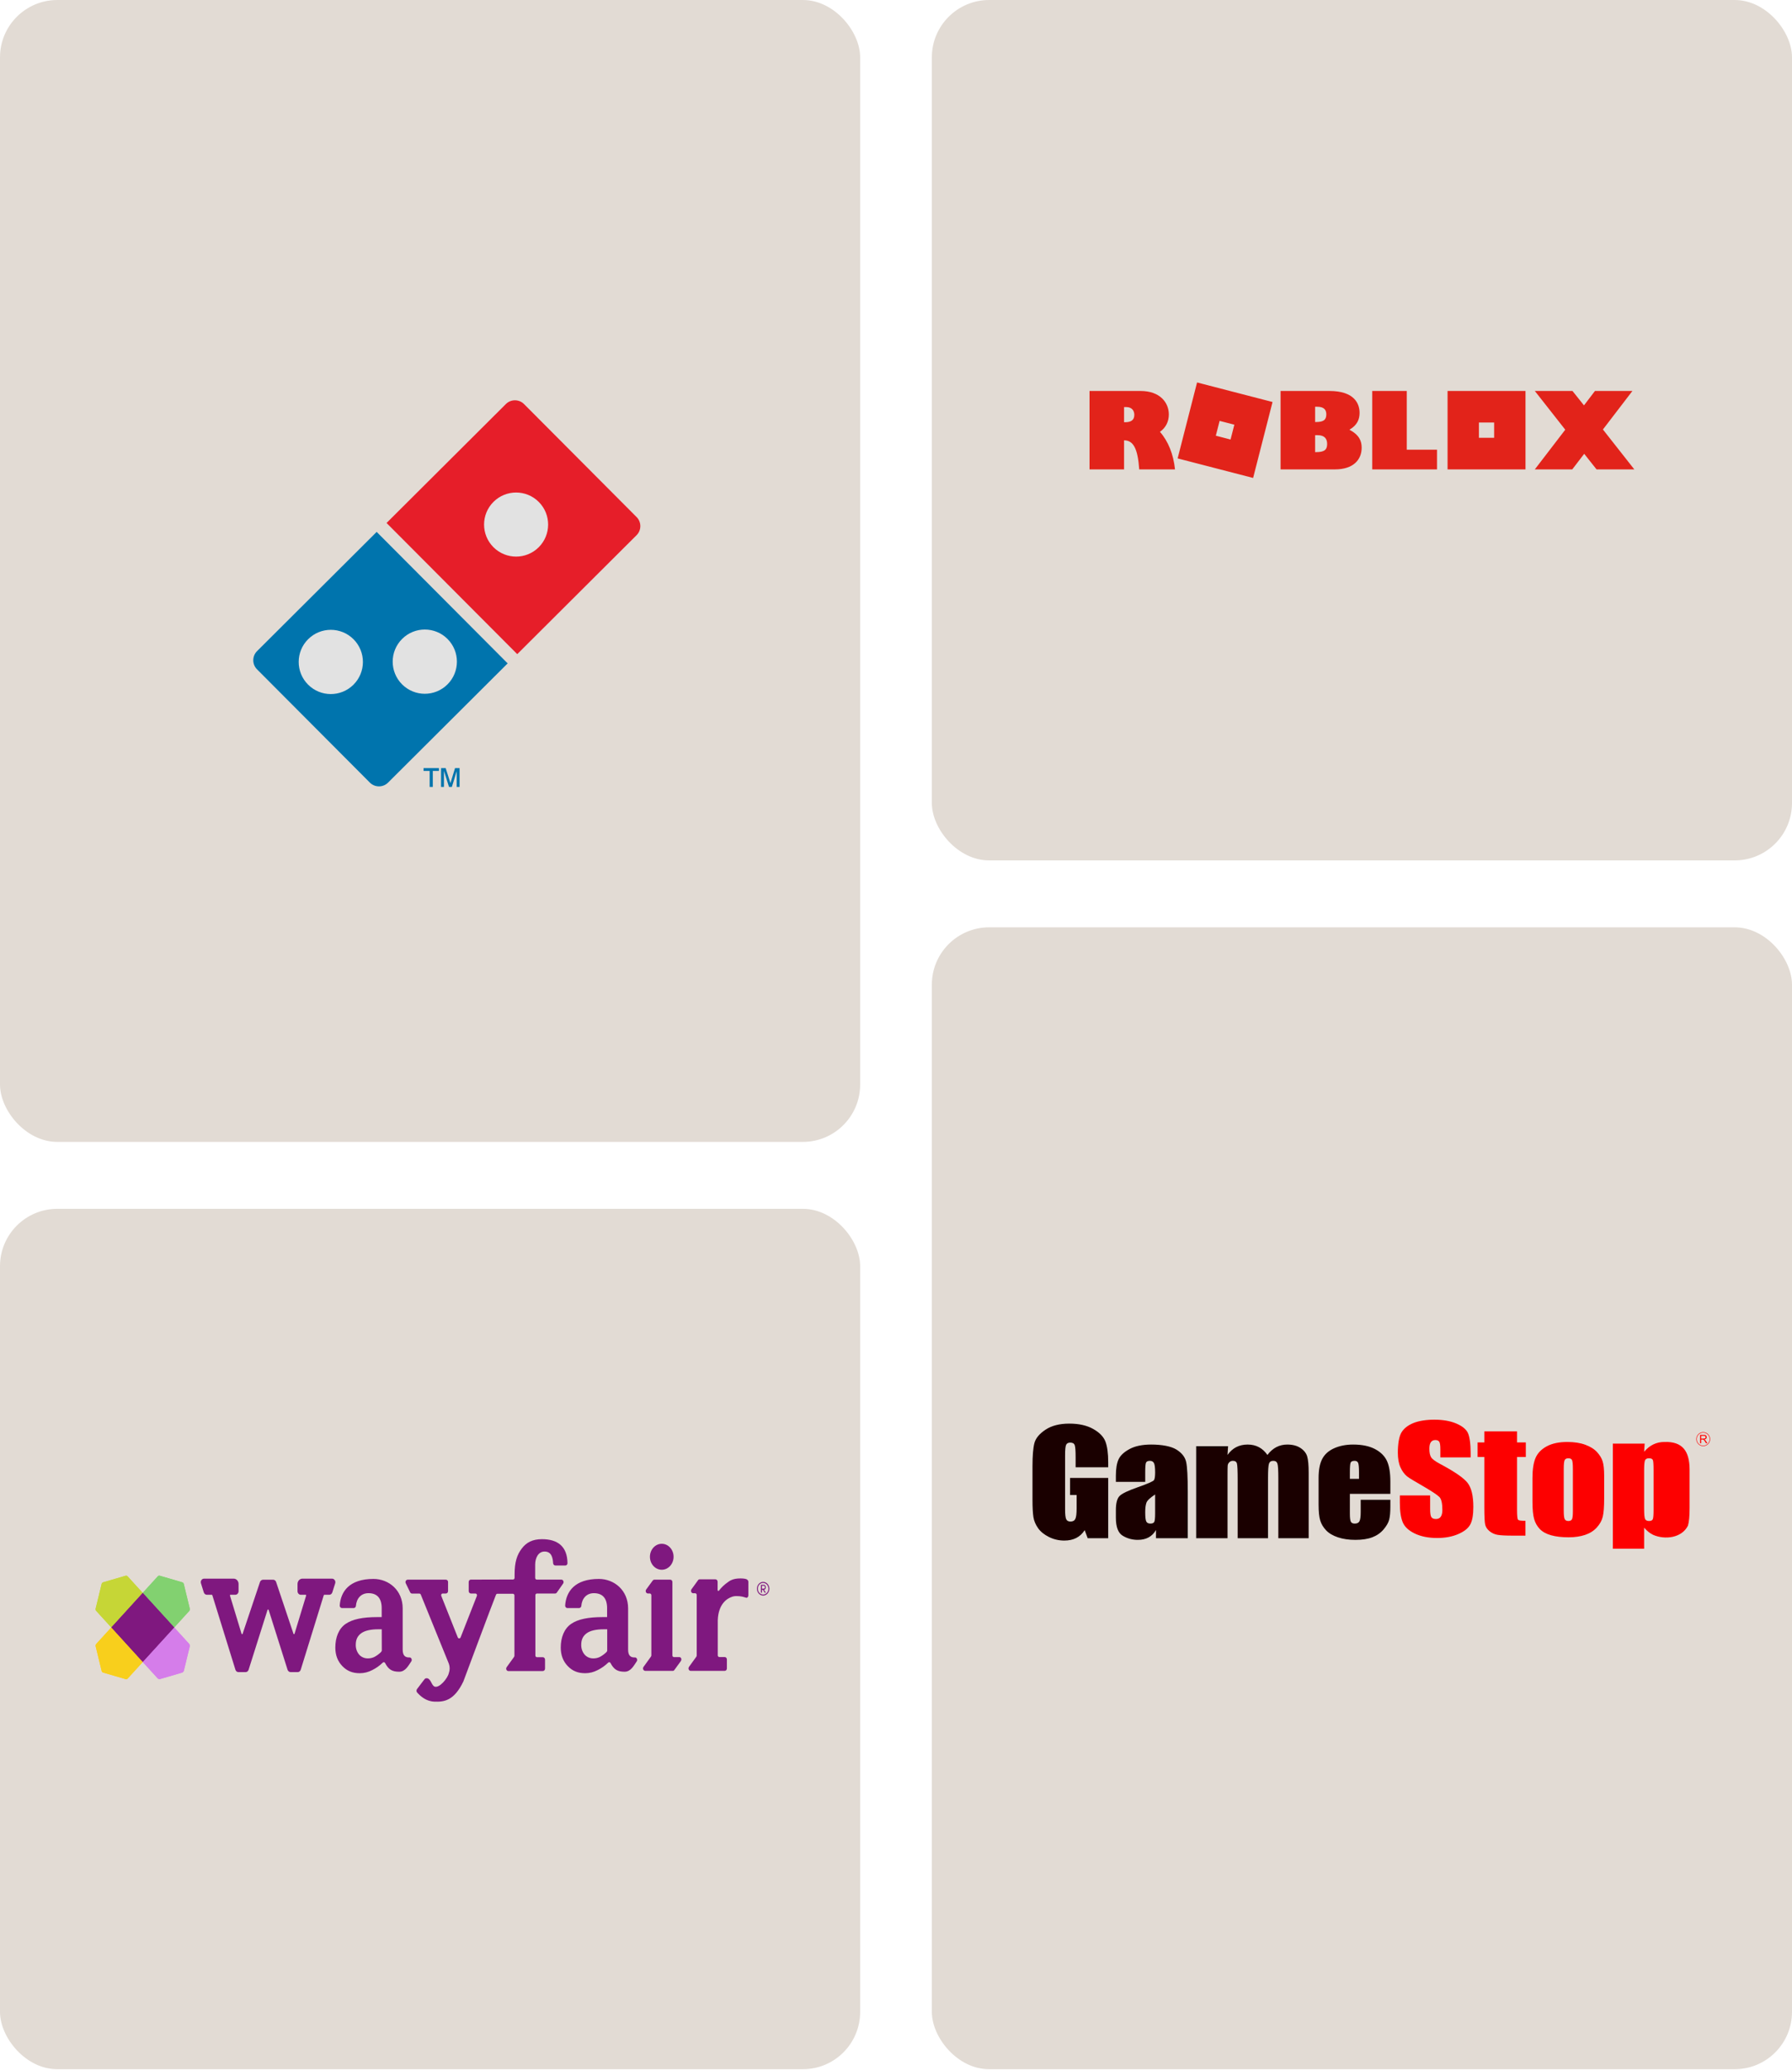 <?xml version="1.0" encoding="UTF-8"?> <svg xmlns="http://www.w3.org/2000/svg" width="375" height="433" viewBox="0 0 375 433" fill="none"><rect width="180" height="238.889" rx="12" fill="#E2DBD4"></rect><path fill-rule="evenodd" clip-rule="evenodd" d="M80.891 109.408L105.866 84.522C106.91 83.481 108.616 83.484 109.657 84.528L133.22 108.173C134.261 109.217 134.258 110.924 133.213 111.964L108.239 136.851L80.891 109.408Z" fill="#E2E2E2"></path><path fill-rule="evenodd" clip-rule="evenodd" d="M80.891 109.408L105.866 84.522C106.91 83.481 108.616 83.484 109.657 84.528L133.22 108.173C134.261 109.217 134.258 110.924 133.213 111.964L108.239 136.851L80.891 109.408ZM103.269 104.992C105.892 102.379 110.136 102.387 112.749 105.009C115.362 107.631 115.355 111.875 112.733 114.488C110.11 117.101 105.866 117.093 103.253 114.471C100.64 111.85 100.648 107.605 103.269 104.992Z" fill="#E61E29"></path><path fill-rule="evenodd" clip-rule="evenodd" d="M53.787 136.222L78.822 111.273L106.236 138.783L81.201 163.731C80.154 164.775 78.444 164.772 77.4 163.724L53.781 140.022C52.737 138.975 52.74 137.265 53.787 136.222Z" fill="#E2E2E2"></path><path fill-rule="evenodd" clip-rule="evenodd" d="M84.152 133.661C86.781 131.042 91.035 131.049 93.654 133.678C96.274 136.306 96.266 140.561 93.638 143.18C91.01 145.799 86.755 145.792 84.135 143.163C81.516 140.535 81.523 136.28 84.152 133.661ZM64.482 133.722C67.111 131.103 71.365 131.11 73.984 133.738C76.603 136.367 76.596 140.621 73.968 143.241C71.339 145.86 67.085 145.852 64.465 143.224C61.846 140.596 61.854 136.341 64.482 133.722ZM53.787 136.222L78.822 111.273L106.236 138.783L81.201 163.731C80.154 164.775 78.444 164.772 77.4 163.724L53.781 140.022C52.737 138.975 52.74 137.265 53.787 136.222Z" fill="#0074AD"></path><path d="M89.911 164.632V161.275H88.633V160.688H91.855V161.275H90.569V164.632H89.911ZM92.296 164.632V160.688H93.264L94.26 163.838L95.223 160.688H96.173V164.632H95.572V161.323L94.556 164.632H93.961L92.901 161.275V164.632H92.296Z" fill="#0074AD"></path><rect y="252.889" width="180" height="180" rx="12" fill="#E2DBD4"></rect><g clip-path="url(#clip0_6809_6899)"><path d="M69.49 330.258H63.282C62.718 330.258 62.262 330.758 62.262 331.378V332.903C62.273 333.308 62.577 333.63 62.946 333.63H63.966C63.999 333.63 64.02 333.642 64.042 333.678C64.064 333.714 64.075 333.761 64.064 333.797L61.633 341.793C61.611 341.841 61.568 341.877 61.514 341.865C61.47 341.865 61.427 341.829 61.416 341.793L57.781 330.961V330.949C57.683 330.687 57.455 330.496 57.195 330.484H55.003C54.742 330.508 54.514 330.687 54.406 330.949V330.961L50.77 341.793C50.76 341.841 50.716 341.877 50.673 341.877C50.619 341.877 50.575 341.853 50.553 341.805L48.123 333.797C48.112 333.761 48.123 333.714 48.144 333.678C48.166 333.654 48.188 333.63 48.22 333.63H49.24C49.609 333.63 49.913 333.308 49.924 332.903V331.378C49.924 330.758 49.468 330.258 48.904 330.258H42.697C42.48 330.258 42.274 330.377 42.144 330.568C42.024 330.746 41.981 330.985 42.046 331.199C42.133 331.473 42.241 331.807 42.339 332.153C42.437 332.498 42.545 332.82 42.643 333.118C42.73 333.416 42.979 333.618 43.272 333.63H44.314C44.368 333.63 44.422 333.666 44.433 333.726L49.262 349.301C49.349 349.599 49.599 349.813 49.892 349.813H51.389C51.671 349.813 51.921 349.622 52.019 349.336C53.342 345.118 55.882 337.086 55.979 336.812C55.99 336.752 56.044 336.705 56.099 336.705C56.153 336.705 56.207 336.741 56.218 336.8C56.316 337.086 58.855 345.118 60.179 349.325C60.276 349.611 60.526 349.801 60.808 349.813H62.306C62.599 349.813 62.848 349.599 62.935 349.301L67.753 333.726C67.797 333.63 67.851 333.63 67.873 333.63H68.914C69.197 333.63 69.446 333.428 69.544 333.13C69.641 332.832 69.739 332.486 69.848 332.164C69.956 331.843 70.065 331.485 70.151 331.211C70.216 330.997 70.173 330.758 70.054 330.58C69.913 330.377 69.717 330.258 69.49 330.258ZM142.152 346.667H141.023C140.849 346.667 140.708 346.512 140.708 346.31V330.961C140.708 330.687 140.502 330.46 140.242 330.472H136.943C136.802 330.472 136.672 330.544 136.585 330.663L135.217 332.534C135.055 332.748 135.098 333.07 135.293 333.249C135.369 333.32 135.467 333.356 135.554 333.356H135.977C136.151 333.368 136.292 333.523 136.303 333.714V346.286C136.303 346.381 136.27 346.488 136.216 346.572C135.858 347.084 135.065 348.169 134.675 348.705C134.501 348.919 134.523 349.241 134.718 349.42C134.805 349.503 134.903 349.539 135.011 349.551H140.763C140.882 349.563 141.001 349.515 141.088 349.408L142.434 347.561C142.748 347.156 142.531 346.667 142.152 346.667Z" fill="#7F187F"></path><path d="M138.482 328.399C139.848 328.399 140.956 327.182 140.956 325.682C140.956 324.181 139.848 322.965 138.482 322.965C137.116 322.965 136.008 324.181 136.008 325.682C136.008 327.182 137.116 328.399 138.482 328.399Z" fill="#7F187F"></path><path d="M160.254 332.057C160.254 331.795 160.124 331.545 159.81 331.545H159.234V333.201H159.451V332.594H159.647L160.027 333.201H160.276L159.875 332.57C160.157 332.546 160.254 332.296 160.254 332.057ZM159.451 332.355V331.748H159.831C159.972 331.759 160.07 331.879 160.07 332.034V332.057C160.081 332.212 159.983 332.343 159.853 332.355H159.451Z" fill="#7F187F"></path><path d="M159.697 330.938C158.981 330.938 158.395 331.581 158.395 332.368C158.395 333.154 158.981 333.798 159.697 333.798C160.414 333.798 160.999 333.154 160.999 332.368C160.999 331.581 160.424 330.938 159.697 330.938ZM159.697 333.583C159.09 333.583 158.59 333.047 158.59 332.379V332.368C158.58 331.712 159.057 331.164 159.654 331.152H159.697C160.305 331.152 160.804 331.7 160.804 332.368C160.804 333.035 160.316 333.583 159.697 333.583ZM85.701 346.739C84.746 346.787 84.268 346.298 84.268 345.095V336.479C84.268 332.713 81.392 330.318 78.148 330.318C73.113 330.318 71.3 332.94 71.094 335.871C71.083 336.157 71.279 336.395 71.528 336.407H74.035C74.274 336.395 74.469 336.193 74.48 335.943C74.61 334.417 75.543 333.297 77.106 333.297C78.831 333.297 79.873 334.262 79.873 336.431V338.302H78.972C75.88 338.302 73.753 338.743 72.32 339.732C70.888 340.721 70.172 342.544 70.172 344.678C70.172 346.251 70.66 347.538 71.648 348.562C72.635 349.587 73.785 350.04 75.294 350.04C76.195 350.04 77.084 349.814 77.898 349.385C78.701 348.991 79.439 348.467 80.09 347.835C80.22 347.704 80.427 347.704 80.546 347.847C80.568 347.871 80.589 347.895 80.6 347.931C81.306 349.289 82.076 349.73 83.541 349.73C84.865 349.73 85.505 348.372 86.08 347.549C86.297 347.228 86.059 346.715 85.701 346.739ZM79.895 345.357H79.873C79.873 345.476 79.7 345.643 79.634 345.714C79.233 346.084 78.788 346.405 78.311 346.656C77.876 346.858 77.41 346.954 76.943 346.942C76.26 346.942 75.576 346.656 75.131 346.119C74.675 345.571 74.436 344.844 74.447 344.106C74.447 342.985 74.827 342.235 75.598 341.675C76.368 341.114 77.627 340.852 79.135 340.852H79.884L79.895 345.357ZM132.872 346.739C131.917 346.787 131.44 346.298 131.44 345.095V336.479C131.44 332.713 128.564 330.318 125.32 330.318C120.284 330.318 118.472 332.94 118.266 335.871C118.255 336.157 118.45 336.395 118.7 336.407H121.207C121.446 336.395 121.641 336.193 121.652 335.943C121.782 334.417 122.715 333.297 124.278 333.297C126.003 333.297 127.045 334.262 127.045 336.431V338.302H126.155C123.062 338.302 120.925 338.743 119.503 339.732C118.071 340.721 117.344 342.544 117.344 344.678C117.344 346.251 117.832 347.538 118.819 348.562C119.807 349.587 120.957 350.04 122.466 350.04C123.366 350.04 124.256 349.814 125.07 349.385C125.873 348.991 126.611 348.467 127.262 347.835C127.392 347.704 127.598 347.704 127.718 347.847C127.739 347.871 127.761 347.895 127.772 347.931C128.477 349.289 129.248 349.73 130.713 349.73C132.037 349.73 132.677 348.372 133.252 347.549C133.469 347.228 133.23 346.715 132.872 346.739ZM127.077 345.357H127.056C127.056 345.476 126.882 345.643 126.817 345.714C126.416 346.084 125.971 346.405 125.493 346.656C125.059 346.858 124.592 346.954 124.126 346.942C123.442 346.942 122.759 346.656 122.314 346.119C121.858 345.571 121.619 344.844 121.63 344.106C121.63 342.985 122.01 342.235 122.78 341.675C123.551 341.114 124.81 340.852 126.318 340.852H127.067V345.357H127.077ZM156.257 330.401C156.029 330.27 155.454 330.211 154.955 330.211C154.152 330.211 153.512 330.33 152.958 330.592L152.915 330.616C152.709 330.723 152.503 330.842 152.318 330.997C151.613 331.474 150.994 332.07 150.452 332.761C150.452 332.761 150.213 332.963 150.17 332.63V330.902C150.17 330.628 149.963 330.401 149.714 330.401H146.415C146.285 330.401 146.155 330.461 146.079 330.58C146.079 330.58 145.037 331.998 144.7 332.487C144.494 332.773 144.624 333.309 145.059 333.309H145.471C145.645 333.309 145.796 333.476 145.796 333.666V346.298C145.796 346.394 145.775 346.501 145.72 346.584C145.395 347.025 144.57 348.169 144.169 348.729C144.017 348.956 144.049 349.265 144.256 349.444C144.331 349.516 144.429 349.551 144.527 349.551H151.656C151.906 349.551 152.112 349.325 152.112 349.051V347.156C152.112 346.882 151.906 346.656 151.656 346.656H150.528C150.343 346.656 150.202 346.501 150.202 346.298V338.946C150.332 335.454 152.231 334.381 153.143 334.072L153.273 334.024L153.306 334.012C153.555 333.941 153.805 333.905 154.065 333.905C155.15 333.905 155.552 334.084 156.149 334.25C156.398 334.322 156.605 334.024 156.605 333.75V330.89C156.583 330.663 156.42 330.485 156.257 330.401ZM117.485 330.461H112.319C112.146 330.461 111.994 330.294 111.994 330.103V327.303C111.994 325.944 112.634 324.586 113.958 324.586C115.455 324.586 115.683 325.968 115.748 327.017C115.759 327.279 115.955 327.494 116.193 327.506H118.331C118.57 327.494 118.765 327.279 118.754 327.005C118.711 323.502 116.682 322 113.426 322C111.44 322 110.138 322.679 109.162 323.99C108.185 325.301 107.686 326.767 107.686 329.388V330.091C107.686 330.282 107.545 330.437 107.371 330.437L98.549 330.461C98.299 330.449 98.082 330.663 98.082 330.949V332.856C98.082 333.142 98.299 333.369 98.549 333.369H99.493C99.677 333.369 99.818 333.535 99.818 333.726C99.818 333.774 99.808 333.821 99.797 333.857C99.797 333.857 97.366 340.066 96.389 342.544C96.313 342.723 96.129 342.807 95.966 342.735C95.89 342.699 95.836 342.628 95.792 342.544C94.794 340.042 92.342 333.857 92.342 333.857C92.276 333.678 92.353 333.464 92.515 333.392C92.548 333.38 92.591 333.369 92.635 333.369H93.297C93.557 333.369 93.763 333.142 93.763 332.856V330.961C93.763 330.687 93.557 330.461 93.297 330.473H85.31C85.049 330.473 84.843 330.711 84.854 330.997C84.854 331.081 84.876 331.152 84.908 331.224C85.147 331.688 85.679 332.797 85.831 333.118C85.907 333.273 86.059 333.369 86.21 333.38H87.751C87.882 333.38 88.001 333.464 88.055 333.595C88.055 333.595 93.731 347.585 93.937 348.074C94.154 348.693 94.154 349.385 93.926 350.016C93.665 351.16 91.918 353.21 90.953 352.84C90.291 352.59 90.204 351.267 89.412 351.101C89.26 351.077 89.119 351.089 88.978 351.16C88.837 351.22 87.545 353.043 87.263 353.365C87.122 353.567 87.122 353.841 87.263 354.044C87.968 354.842 89.151 355.915 90.866 355.986C92.971 356.082 95.044 355.772 96.964 351.768C96.964 351.768 103.074 335.371 103.801 333.607C103.866 333.488 103.975 333.416 104.105 333.416H107.328C107.501 333.416 107.653 333.571 107.653 333.762V346.358C107.653 346.465 107.621 346.56 107.566 346.644C107.187 347.18 106.416 348.241 106.025 348.777C105.863 348.991 105.895 349.313 106.091 349.48C106.177 349.551 106.275 349.599 106.384 349.587H113.589C113.849 349.587 114.056 349.361 114.056 349.075V347.204C114.056 346.918 113.849 346.691 113.589 346.691H112.352C112.178 346.691 112.037 346.537 112.037 346.334V333.714C112.037 333.523 112.178 333.369 112.352 333.369H116.161C116.302 333.369 116.432 333.297 116.519 333.178C116.844 332.713 117.496 331.772 117.843 331.283C117.995 331.057 117.962 330.747 117.756 330.568C117.68 330.509 117.582 330.461 117.485 330.461Z" fill="#7F187F"></path><path d="M39.71 336.527L38.462 331.379C38.418 331.2 38.299 331.069 38.136 331.021L33.448 329.651C33.296 329.603 33.123 329.651 33.014 329.782L29.867 333.238L36.454 340.471L39.601 337.015C39.71 336.884 39.753 336.694 39.71 336.527Z" fill="#82D170"></path><path d="M20.018 344.403L21.266 349.551C21.31 349.73 21.429 349.861 21.592 349.909L26.291 351.279C26.442 351.327 26.616 351.279 26.724 351.148L29.872 347.692L23.295 340.459L20.148 343.915C20.029 344.046 19.986 344.225 20.018 344.403Z" fill="#F8CF1C"></path><path d="M26.278 329.651L21.59 331.021C21.427 331.069 21.308 331.2 21.264 331.379L20.017 336.527C19.973 336.694 20.017 336.884 20.136 337.003L23.283 340.459L29.859 333.238L26.712 329.782C26.603 329.651 26.441 329.603 26.278 329.651Z" fill="#C6D636"></path><path d="M39.547 343.867L36.443 340.459L29.867 347.681L32.971 351.089C33.112 351.244 33.318 351.303 33.513 351.256L38.082 349.921C38.277 349.861 38.429 349.694 38.483 349.48L39.699 344.463C39.742 344.249 39.688 344.022 39.547 343.867Z" fill="#D57DEA"></path><path d="M29.873 333.237L23.297 340.459L29.873 347.68L36.46 340.459L29.873 333.237Z" fill="#7F187F"></path><path d="M39.71 336.527L38.462 331.379C38.418 331.2 38.299 331.069 38.136 331.021L33.448 329.651C33.296 329.603 33.123 329.651 33.014 329.782L29.867 333.238L36.454 340.471L39.601 337.015C39.71 336.884 39.753 336.694 39.71 336.527Z" fill="#82D170"></path><path d="M20.018 344.403L21.266 349.551C21.31 349.73 21.429 349.861 21.592 349.909L26.291 351.279C26.442 351.327 26.616 351.279 26.724 351.148L29.872 347.692L23.295 340.459L20.148 343.915C20.029 344.046 19.986 344.225 20.018 344.403Z" fill="#F8CF1C"></path><path d="M26.278 329.651L21.59 331.021C21.427 331.069 21.308 331.2 21.264 331.379L20.017 336.527C19.973 336.694 20.017 336.884 20.136 337.003L23.283 340.459L29.859 333.238L26.712 329.782C26.603 329.651 26.441 329.603 26.278 329.651Z" fill="#C6D636"></path><path d="M39.547 343.867L36.443 340.459L29.867 347.681L32.971 351.089C33.112 351.244 33.318 351.303 33.513 351.256L38.082 349.921C38.277 349.861 38.429 349.694 38.483 349.48L39.699 344.463C39.742 344.249 39.688 344.022 39.547 343.867Z" fill="#D57DEA"></path><path d="M29.873 333.237L23.297 340.459L29.873 347.68L36.46 340.459L29.873 333.237Z" fill="#7F187F"></path></g><rect x="195" width="180" height="180" rx="12" fill="#E2DBD4"></rect><g clip-path="url(#clip1_6809_6899)"><path d="M250.501 80.011L246.436 95.9L262.231 99.989L266.296 84.1L250.501 80.011ZM302.922 81.79V98.198H319.232V81.79H302.922ZM321.181 81.79L327.551 89.894L321.181 98.197H329.018L331.514 94.938L334.098 98.196H342L335.433 89.85L341.606 81.79H333.769L331.47 84.807L329.062 81.79L321.181 81.79ZM228 81.791V98.198H235.225V92.12C237.173 92.12 238.092 93.838 238.398 98.198H245.886C245.557 95.049 244.485 92.34 242.734 90.336C243.938 89.499 244.594 88.221 244.594 86.702C244.594 84.257 242.778 81.791 238.662 81.791H228ZM267.98 81.791V98.198H279.364C283.173 98.198 284.947 96.194 284.947 93.661C284.947 92.252 284.443 90.996 282.385 89.895C284.027 88.949 284.509 87.715 284.509 86.371C284.509 84.478 283.458 81.791 278.182 81.791H267.98ZM287.16 81.791V98.198H300.711V94.08H294.383V81.791H287.16ZM275.205 85.094H275.643C277.109 85.094 277.547 85.776 277.547 86.679C277.547 87.846 276.956 88.287 275.38 88.287H275.205V85.094ZM235.225 85.159H235.663C237.02 85.159 237.37 86.085 237.37 86.79C237.37 87.847 236.735 88.331 235.421 88.331H235.225V85.159ZM255.221 88.05L258.304 88.847L257.51 91.949L254.427 91.151L255.221 88.05ZM309.485 88.391H312.668V91.594H309.485V88.391ZM275.205 91.04H275.708C277.218 91.04 277.722 91.81 277.722 92.89C277.722 94.123 277.087 94.586 275.423 94.586H275.205V91.04Z" fill="#E2231A"></path></g><rect x="195" y="194" width="180" height="238.889" rx="12" fill="#E2DBD4"></rect><g clip-path="url(#clip2_6809_6899)"><path d="M231.909 306.961H225.088V304.829C225.088 303.486 225.023 302.644 224.893 302.306C224.763 301.967 224.455 301.798 223.969 301.798C223.548 301.798 223.262 301.943 223.111 302.233C222.96 302.523 222.884 303.268 222.884 304.466V315.735C222.884 316.789 222.959 317.483 223.111 317.816C223.263 318.15 223.564 318.317 224.018 318.317C224.515 318.317 224.853 318.128 225.031 317.751C225.209 317.374 225.298 316.639 225.298 315.547V312.762H223.921V309.194H231.909V321.797H227.615L226.983 320.115C226.519 320.84 225.933 321.384 225.225 321.747C224.518 322.109 223.683 322.291 222.722 322.291C221.577 322.291 220.505 322.042 219.506 321.544C218.507 321.046 217.748 320.429 217.23 319.695C216.711 318.96 216.387 318.189 216.257 317.382C216.128 316.574 216.062 315.363 216.062 313.749V306.773C216.062 304.53 216.198 302.9 216.468 301.885C216.738 300.87 217.513 299.939 218.793 299.093C220.073 298.247 221.728 297.824 223.759 297.824C225.757 297.824 227.415 298.191 228.733 298.926C230.051 299.661 230.91 300.534 231.31 301.545C231.709 302.555 231.909 304.022 231.909 305.946L231.909 306.961ZM239.653 310.006H233.512V308.716C233.512 307.227 233.704 306.078 234.088 305.271C234.471 304.464 235.241 303.751 236.397 303.132C237.552 302.514 239.054 302.204 240.901 302.204C243.115 302.204 245.068 302.555 246.191 303.256C247.315 303.957 247.99 304.817 248.216 305.837C248.443 306.857 248.556 308.958 248.557 312.139V321.798H241.905V320.086C241.506 320.773 240.99 321.287 240.358 321.631C239.726 321.974 238.973 322.145 238.098 322.145C236.953 322.145 235.902 321.858 234.947 321.283C233.99 320.707 233.512 319.448 233.512 317.505V315.924C233.512 314.483 233.767 313.502 234.274 312.979C234.782 312.457 236.04 311.849 238.049 311.152C240.199 310.398 241.349 309.89 241.5 309.63C241.652 309.369 241.728 308.837 241.728 308.034C241.728 307.029 241.644 306.374 241.476 306.069C241.309 305.765 241.031 305.612 240.642 305.612C240.199 305.612 239.924 305.741 239.816 305.997C239.708 306.253 239.654 306.918 239.654 307.991V310.006L239.653 310.006ZM241.727 312.646C240.68 313.332 240.072 313.908 239.905 314.372C239.737 314.836 239.654 315.503 239.654 316.373C239.654 317.369 239.726 318.012 239.872 318.302C240.018 318.592 240.307 318.737 240.739 318.737C241.149 318.737 241.417 318.623 241.541 318.396C241.665 318.169 241.727 317.572 241.727 316.605V312.646V312.646ZM256.99 302.552L256.877 304.379C257.384 303.654 257.99 303.11 258.691 302.747C259.394 302.385 260.193 302.203 261.09 302.203C262.839 302.203 264.217 302.928 265.221 304.379C265.772 303.654 266.393 303.11 267.085 302.747C267.776 302.385 268.543 302.203 269.385 302.203C270.498 302.203 271.419 302.445 272.148 302.928C272.877 303.412 273.344 304.004 273.55 304.705C273.755 305.406 273.857 306.544 273.857 308.12V321.797H267.506V309.252C267.506 307.608 267.444 306.59 267.319 306.199C267.195 305.807 266.906 305.612 266.453 305.612C265.988 305.612 265.689 305.805 265.553 306.192C265.418 306.578 265.351 307.598 265.351 309.252V321.797H258.999V309.571C258.999 307.685 258.949 306.554 258.846 306.177C258.743 305.8 258.46 305.611 257.995 305.611C257.703 305.611 257.455 305.71 257.25 305.909C257.049 306.098 256.927 306.357 256.909 306.633C256.888 306.919 256.877 307.526 256.877 308.454V321.797H250.313V302.551H256.99V302.552V302.552ZM290.951 312.515H282.477V316.677C282.477 317.548 282.547 318.109 282.688 318.36C282.828 318.611 283.098 318.737 283.498 318.737C283.995 318.737 284.327 318.57 284.494 318.237C284.662 317.903 284.745 317.258 284.745 316.301V313.762H290.951V315.184C290.951 316.373 290.868 317.287 290.7 317.925C290.533 318.563 290.141 319.245 289.525 319.97C288.909 320.695 288.129 321.239 287.184 321.602C286.239 321.964 285.053 322.146 283.627 322.146C282.245 322.146 281.025 321.967 279.966 321.609C278.907 321.251 278.083 320.76 277.495 320.137C276.906 319.513 276.498 318.827 276.271 318.078C276.045 317.328 275.932 316.238 275.932 314.807V309.194C275.932 307.512 276.185 306.185 276.693 305.213C277.201 304.242 278.032 303.497 279.188 302.98C280.344 302.463 281.673 302.204 283.174 302.204C285.01 302.204 286.526 302.516 287.719 303.14C288.912 303.763 289.75 304.59 290.231 305.619C290.711 306.649 290.951 308.097 290.951 309.963V312.515ZM284.389 309.383V307.976C284.389 306.98 284.33 306.337 284.211 306.047C284.092 305.757 283.849 305.612 283.482 305.612C283.028 305.612 282.747 305.736 282.639 305.982C282.531 306.228 282.477 306.893 282.477 307.976V309.383H284.389Z" fill="#1A0000"></path><path d="M307.748 304.886H301.413V303.145C301.413 302.333 301.332 301.816 301.17 301.593C301.008 301.371 300.738 301.26 300.36 301.26C299.949 301.26 299.639 301.41 299.428 301.709C299.218 302.009 299.112 302.464 299.112 303.073C299.112 303.856 299.231 304.446 299.469 304.842C299.695 305.239 300.338 305.717 301.397 306.278C304.432 307.893 306.344 309.217 307.133 310.251C307.921 311.286 308.315 312.954 308.315 315.255C308.315 316.928 308.097 318.161 307.659 318.954C307.222 319.746 306.376 320.411 305.123 320.948C303.87 321.484 302.412 321.752 300.749 321.752C298.923 321.752 297.365 321.443 296.074 320.824C294.783 320.205 293.938 319.418 293.539 318.46C293.139 317.503 292.939 316.145 292.939 314.385V312.848H299.274V315.704C299.274 316.585 299.363 317.15 299.542 317.401C299.72 317.653 300.036 317.778 300.49 317.778C300.943 317.778 301.281 317.619 301.502 317.3C301.724 316.981 301.834 316.507 301.834 315.879C301.834 314.496 301.624 313.592 301.202 313.167C300.77 312.741 299.706 312.031 298.01 311.035C296.315 310.029 294.978 309.299 294.427 308.845C293.876 308.39 293.42 307.762 293.058 306.959C292.696 306.157 292.516 305.132 292.516 303.885C292.516 302.087 292.772 300.486 293.285 299.655C293.798 298.823 294.627 298.173 295.772 297.704C296.917 297.235 298.513 297.001 300.133 297.001C301.905 297.001 303.414 297.257 304.662 297.77C305.91 298.283 306.736 298.928 307.141 299.706C307.546 300.485 307.749 302.092 307.749 303.958V304.886H307.748ZM317.462 299.447V301.764H319.298V304.81H317.462V315.821C317.462 317.088 317.534 317.793 317.68 317.938C317.826 318.083 318.15 318.156 319.22 318.156V321.259H316.579C315.088 321.259 314.024 321.204 313.387 321.093C312.749 320.982 312.188 320.725 311.701 320.324C311.215 319.923 310.913 319.464 310.794 318.946C310.675 318.429 310.616 317.213 310.616 315.299V304.81H309.206V301.764H310.616V299.447H317.462ZM335.692 308.772V313.486C335.692 315.216 335.595 316.485 335.4 317.293C335.206 318.1 334.79 318.854 334.153 319.555C333.515 320.256 332.698 320.773 331.698 321.107C330.698 321.44 329.551 321.607 328.255 321.607C326.808 321.607 325.581 321.464 324.577 321.179C323.572 320.894 322.792 320.464 322.236 319.888C321.679 319.313 321.282 318.617 321.045 317.8C320.807 316.983 320.688 315.758 320.688 314.124V309.193C320.688 307.404 320.904 306.007 321.336 305.001C321.768 303.995 322.546 303.188 323.67 302.579C324.793 301.97 326.23 301.666 327.979 301.666C329.449 301.666 330.71 301.861 331.763 302.253C332.816 302.645 333.629 303.155 334.201 303.783C334.774 304.411 335.165 305.059 335.376 305.727C335.586 306.394 335.692 307.409 335.692 308.772ZM329.146 307.322C329.146 306.336 329.086 305.715 328.968 305.459C328.849 305.202 328.595 305.074 328.206 305.074C327.817 305.074 327.558 305.202 327.428 305.459C327.299 305.715 327.234 306.336 327.234 307.322V316.009C327.234 316.918 327.299 317.51 327.428 317.786C327.558 318.061 327.812 318.199 328.19 318.199C328.579 318.199 328.835 318.074 328.96 317.822C329.084 317.571 329.146 317.03 329.146 316.198V307.323L329.146 307.322ZM344.168 302.014L344.055 303.711C344.638 303.024 345.28 302.512 345.983 302.173C346.685 301.835 347.451 301.666 348.283 301.666C352.168 301.524 353.523 303.666 353.57 307.337V315.444C353.57 317.194 353.453 318.439 353.221 319.178C351.935 321.759 348.417 322.168 345.95 321.1C345.259 320.761 344.627 320.259 344.055 319.591V324H337.508V302.014H344.168ZM346.031 307.612C346.031 306.423 345.983 305.703 345.886 305.451C345.788 305.2 345.518 305.074 345.075 305.074C344.643 305.074 344.365 305.219 344.241 305.51C344.117 305.799 344.055 306.501 344.055 307.612V315.589C344.055 316.749 344.12 317.474 344.249 317.764C344.379 318.054 344.66 318.199 345.092 318.199C345.513 318.199 345.775 318.066 345.877 317.8C345.98 317.534 346.031 316.889 346.031 315.864V307.612Z" fill="#FD0000"></path><path d="M355.766 301.934V300.187H356.535C356.69 300.187 356.807 300.202 356.887 300.234C356.968 300.265 357.032 300.32 357.08 300.4C357.129 300.479 357.153 300.567 357.153 300.663C357.153 300.787 357.113 300.892 357.033 300.977C356.954 301.062 356.831 301.116 356.664 301.139C356.725 301.168 356.771 301.197 356.803 301.226C356.87 301.288 356.933 301.365 356.993 301.458L357.295 301.934H357.006L356.777 301.57C356.71 301.465 356.654 301.385 356.611 301.329C356.568 301.274 356.529 301.235 356.495 301.212C356.462 301.191 356.427 301.175 356.39 301.166C356.347 301.159 356.304 301.156 356.262 301.158H355.995V301.934H355.766ZM355.995 300.958H356.489C356.594 300.958 356.676 300.946 356.735 300.925C356.79 300.906 356.838 300.869 356.87 300.82C356.901 300.772 356.916 300.719 356.916 300.663C356.916 300.58 356.887 300.512 356.827 300.459C356.767 300.406 356.673 300.379 356.544 300.379H355.995V300.958Z" fill="#FF0000"></path><path d="M357.769 301.069C357.769 300.891 357.734 300.714 357.666 300.549C357.598 300.384 357.499 300.234 357.373 300.107C357.248 299.981 357.1 299.881 356.936 299.813C356.772 299.744 356.596 299.709 356.419 299.709C356.152 299.709 355.891 299.789 355.669 299.938C355.447 300.088 355.273 300.3 355.171 300.549C355.069 300.797 355.043 301.071 355.095 301.335C355.147 301.599 355.275 301.841 355.464 302.031C355.653 302.221 355.894 302.351 356.156 302.403C356.417 302.456 356.689 302.429 356.936 302.326C357.182 302.223 357.393 302.049 357.541 301.825C357.69 301.602 357.769 301.338 357.769 301.069ZM357.869 301.069C357.869 301.358 357.784 301.64 357.624 301.88C357.465 302.12 357.239 302.307 356.974 302.418C356.709 302.529 356.417 302.557 356.136 302.501C355.855 302.445 355.597 302.306 355.394 302.102C355.191 301.897 355.052 301.637 354.996 301.354C354.941 301.071 354.97 300.777 355.079 300.511C355.189 300.244 355.375 300.016 355.614 299.855C355.852 299.695 356.132 299.609 356.419 299.609C356.61 299.609 356.798 299.647 356.974 299.721C357.15 299.794 357.31 299.902 357.445 300.037C357.579 300.173 357.686 300.334 357.759 300.511C357.832 300.688 357.87 300.878 357.869 301.069Z" fill="#FF0000"></path></g><defs><clipPath id="clip0_6809_6899"><rect width="141" height="34" fill="white" transform="translate(20 322)"></rect></clipPath><clipPath id="clip1_6809_6899"><rect width="114" height="20" fill="white" transform="translate(228 80)"></rect></clipPath><clipPath id="clip2_6809_6899"><rect width="142" height="27" fill="white" transform="translate(216 297)"></rect></clipPath></defs></svg> 
